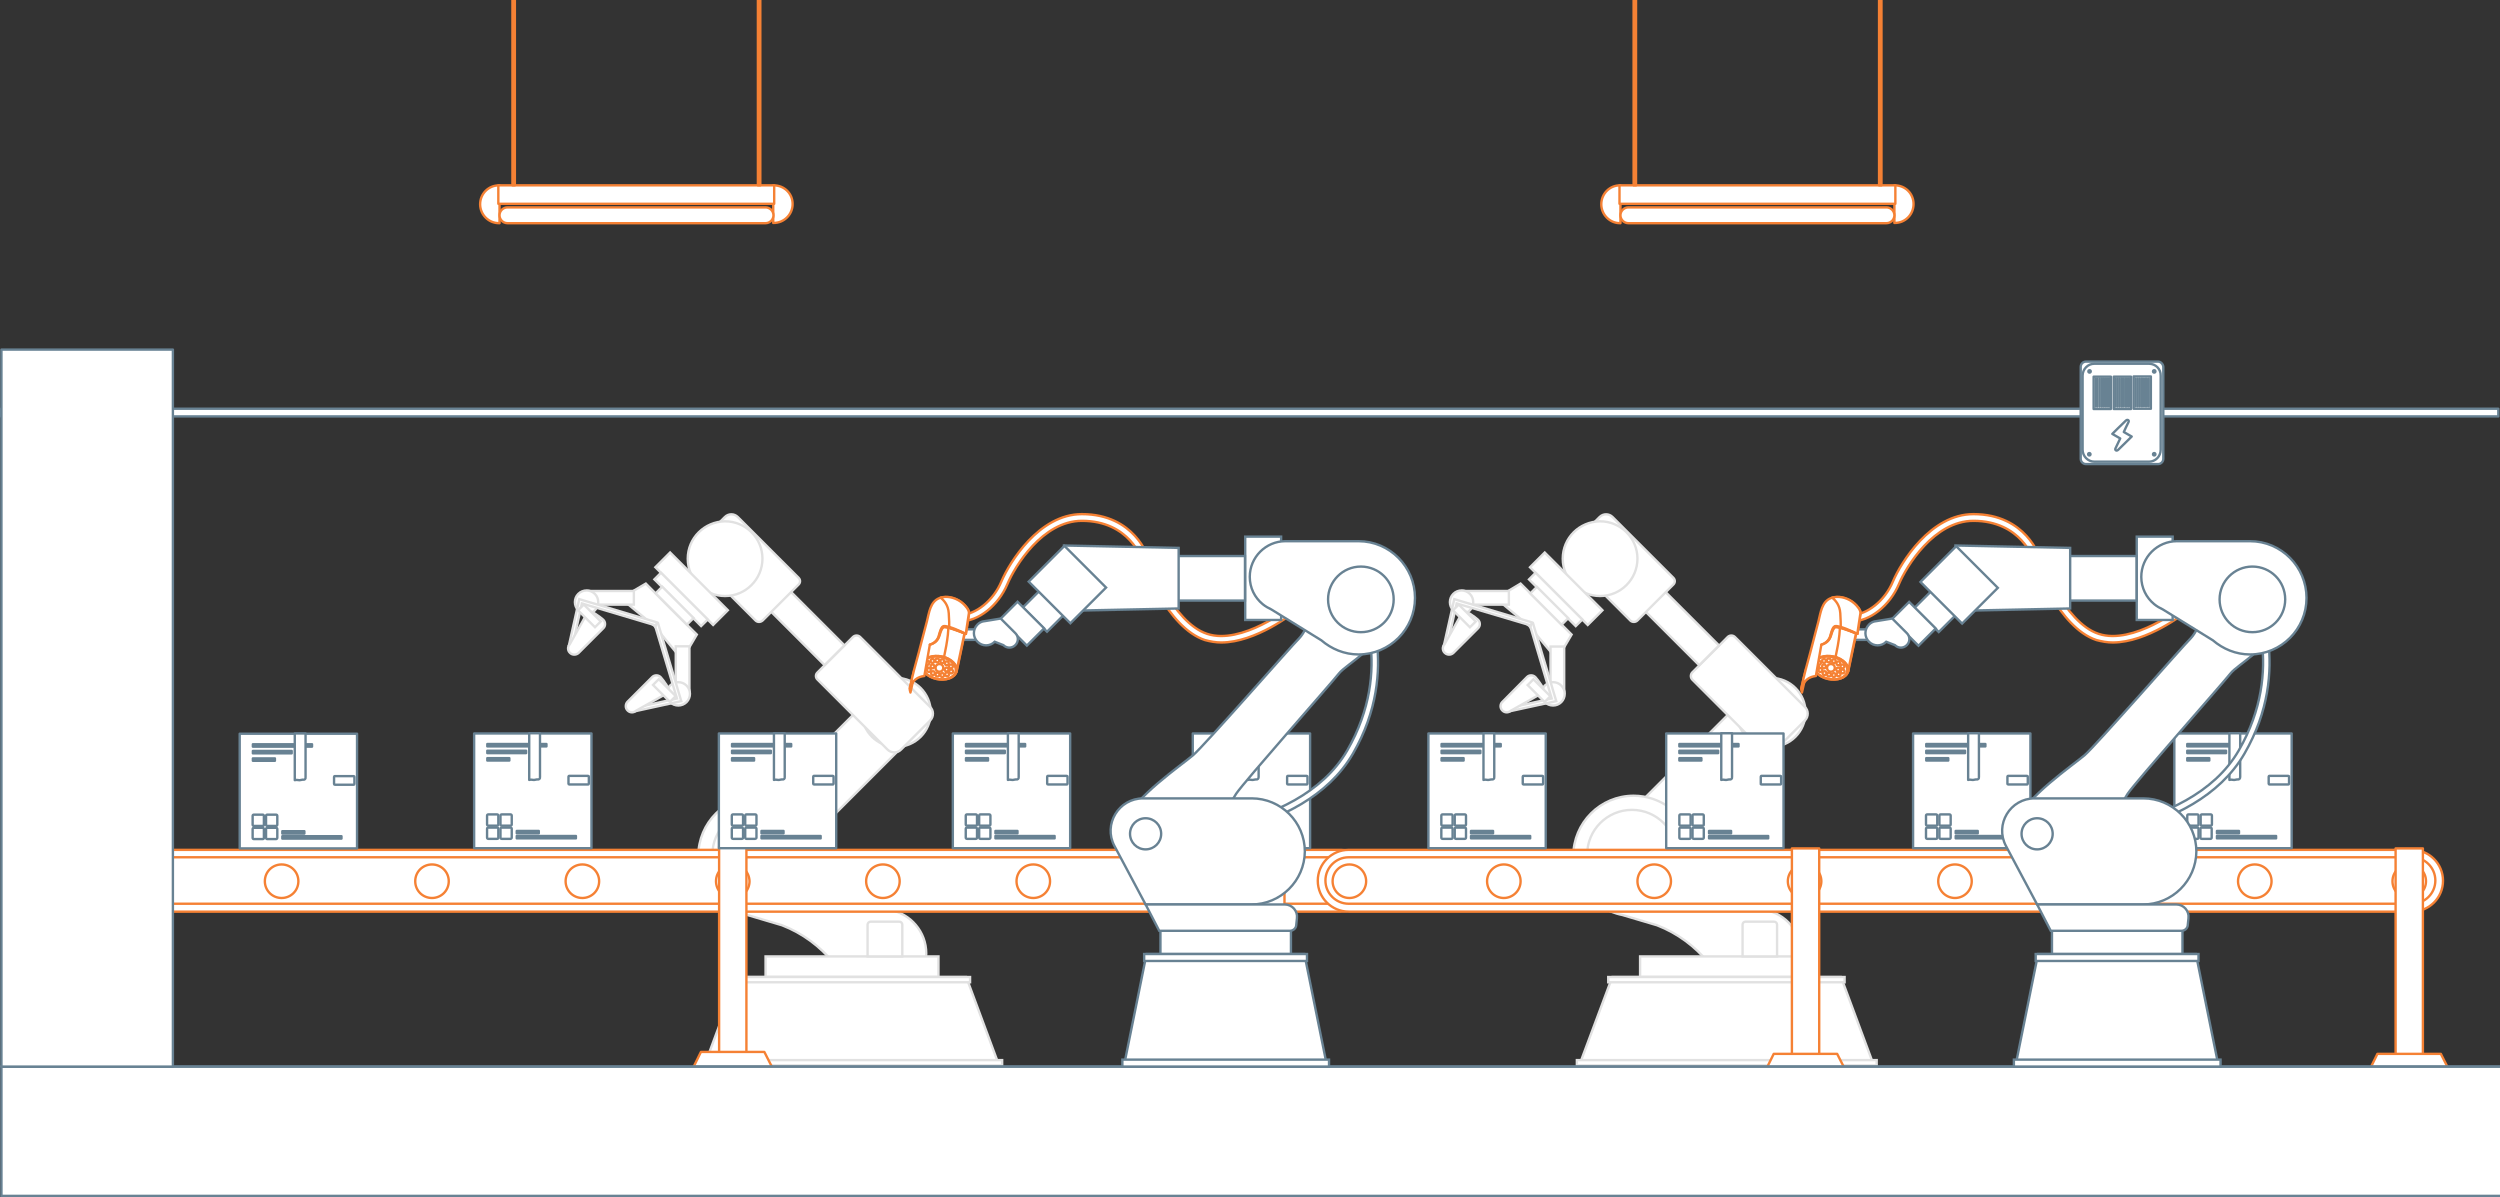 <?xml version="1.0" encoding="utf-8"?>
<!-- Generator: Adobe Illustrator 25.3.1, SVG Export Plug-In . SVG Version: 6.00 Build 0)  -->
<svg version="1.1" id="Layer_1" xmlns="http://www.w3.org/2000/svg" xmlns:xlink="http://www.w3.org/1999/xlink" x="0px" y="0px"
	 viewBox="0 0 1044 500" style="enable-background:new 0 0 1044 500;" xml:space="preserve">
<rect x="0" y="0" width="1044" height="500" fill="#333333" stroke="none"/>
<style type="text/css">
	.st0{fill:#FFFFFF;stroke:#688293;stroke-linecap:round;stroke-linejoin:round;stroke-miterlimit:10;}
	.st1{fill:none;stroke:#688293;stroke-linecap:round;stroke-linejoin:round;stroke-miterlimit:10;}
	.st2{fill:#FFFFFF;stroke:#F58134;stroke-linecap:round;stroke-linejoin:round;stroke-miterlimit:10;}
	.st3{fill:#FFFFFF;stroke:#E1E1E1;stroke-width:1;stroke-miterlimit:10;}
	.st4{fill:#FFFFFF;stroke:#E1E1E1;stroke-miterlimit:10;}
	.st5{display:none;}
	.st6{display:inline;fill:#FFFFFF;stroke:#688293;stroke-miterlimit:10;}
	.st7{display:inline;}
	.st8{fill:#FFFFFF;stroke:#688293;stroke-miterlimit:10;}
	.st9{display:inline;opacity:0.5;}
	.st10{fill:#FFFFFF;stroke:#688293;stroke-width:1;stroke-miterlimit:9.999;}
	.st11{fill:#FFFFFF;stroke:#F58134;stroke-miterlimit:10;}
	.st12{fill:#FFFFFF;stroke:#688293;stroke-width:1;stroke-miterlimit:10;}
	.st13{fill:#FFFFFF;stroke:#F58134;stroke-linecap:round;stroke-linejoin:round;stroke-miterlimit:10.001;}
</style>
<g>
	<g>
		<rect x="0.5" y="170.7" class="st0" width="1042.8" height="3.2"/>
	</g>
	<path class="st0" d="M901.2,151h-30.1c-1.2,0-2.2,1-2.2,2.2v38.4c0,1.2,1,2.2,2.2,2.2h30.1c1.2,0,2.2-1,2.2-2.2v-38.4
		C903.3,152,902.3,151,901.2,151z"/>
	<g>
		<path class="st0" d="M897.4,151.9h-22.8c-2.7,0-4.9,2.2-4.9,5v30.9c0,2.7,2.2,5,4.9,5h22.8c2.7,0,4.9-2.2,4.9-5v-30.9
			C902.4,154.1,900.2,151.9,897.4,151.9z"/>
		<circle class="st0" cx="872.5" cy="189.7" r="0.5"/>
		<circle class="st0" cx="899.6" cy="189.7" r="0.5"/>
		<circle class="st0" cx="872.6" cy="155.1" r="0.5"/>
		<circle class="st0" cx="899.6" cy="155.1" r="0.5"/>
		<g>
			<rect x="874.3" y="157.3" class="st0" width="7.2" height="13.5"/>
			<line class="st1" x1="875.2" y1="158.1" x2="875.2" y2="169.8"/>
			<line class="st1" x1="875.9" y1="158.1" x2="875.9" y2="169.8"/>
			<line class="st1" x1="876.8" y1="158.1" x2="876.8" y2="169.8"/>
			<line class="st1" x1="877.6" y1="158.1" x2="877.6" y2="169.8"/>
			<line class="st1" x1="878.3" y1="158.1" x2="878.3" y2="169.8"/>
			<line class="st1" x1="879.1" y1="158.1" x2="879.1" y2="169.8"/>
			<line class="st1" x1="879.9" y1="158.1" x2="879.9" y2="169.8"/>
			<line class="st1" x1="880.7" y1="158.1" x2="880.7" y2="169.8"/>
		</g>
		<g>
			<rect x="882.7" y="157.3" class="st0" width="7.2" height="13.5"/>
			<line class="st1" x1="883.5" y1="158.1" x2="883.5" y2="169.8"/>
			<line class="st1" x1="884.3" y1="158.1" x2="884.3" y2="169.8"/>
			<line class="st1" x1="885.1" y1="158.1" x2="885.1" y2="169.8"/>
			<line class="st1" x1="885.9" y1="158.1" x2="885.9" y2="169.8"/>
			<line class="st1" x1="886.6" y1="158.1" x2="886.6" y2="169.8"/>
			<line class="st1" x1="887.5" y1="158.1" x2="887.5" y2="169.8"/>
			<line class="st1" x1="888.2" y1="158.1" x2="888.2" y2="169.8"/>
			<line class="st1" x1="889" y1="158.1" x2="889" y2="169.8"/>
		</g>
		<g>
			<rect x="891" y="157.2" class="st0" width="7.2" height="13.5"/>
			<line class="st1" x1="891.8" y1="158.1" x2="891.8" y2="169.7"/>
			<line class="st1" x1="892.6" y1="158.1" x2="892.6" y2="169.7"/>
			<line class="st1" x1="893.4" y1="158.1" x2="893.4" y2="169.7"/>
			<line class="st1" x1="894.2" y1="158.1" x2="894.2" y2="169.7"/>
			<line class="st1" x1="894.9" y1="158.1" x2="894.9" y2="169.7"/>
			<line class="st1" x1="895.8" y1="158.1" x2="895.8" y2="169.7"/>
			<line class="st1" x1="896.5" y1="158.1" x2="896.5" y2="169.7"/>
			<line class="st1" x1="897.3" y1="158.1" x2="897.3" y2="169.7"/>
		</g>
		<path class="st0" d="M885.4,183.1l-3.3-1.9c0,0,4.5-4.5,5.6-5.5c0.8-0.8,1.5-0.1,1.2,0.5c-0.4,0.7-2,4.2-2,4.2l3.3,1.9
			c0,0-4.6,4.5-5.6,5.5c-0.8,0.8-1.5,0.1-1.2-0.5C883.7,186.6,885.4,183.1,885.4,183.1L885.4,183.1z"/>
	</g>
</g>
<g>
	<g>
		<g>
			<g>
				<g>
					<path class="st2" d="M200.5,85.3c0,4.3,3.5,7.9,7.9,7.9h0.2V77.4h-0.2C204,77.4,200.5,80.9,200.5,85.3z"/>
					<path class="st2" d="M323.1,77.4h-0.2v15.7h0.2c4.3,0,7.9-3.5,7.9-7.9S327.5,77.4,323.1,77.4z"/>
					<rect x="208.1" y="77.4" class="st2" width="115.2" height="7.7"/>
					<path class="st2" d="M319.7,86.6H211.9c-1.8,0-3.3,1.5-3.3,3.3l0,0c0,1.8,1.5,3.3,3.3,3.3h107.8c1.8,0,3.3-1.5,3.3-3.3
						S321.5,86.6,319.7,86.6z"/>
				</g>
				<g>
					<rect x="214" class="st2" width="1" height="77.4"/>
					<rect x="316.5" class="st2" width="1" height="77.4"/>
				</g>
			</g>
		</g>
		<g>
			<g>
				<g>
					<path class="st2" d="M668.7,85.3c0,4.3,3.5,7.9,7.8,7.9h0.2V77.4h-0.2C672.2,77.4,668.7,80.9,668.7,85.3z"/>
					<path class="st2" d="M791.3,77.4h-0.2v15.7h0.2c4.3,0,7.8-3.5,7.8-7.9S795.6,77.4,791.3,77.4z"/>
					<rect x="676.3" y="77.4" class="st2" width="115.2" height="7.7"/>
					<path class="st2" d="M787.8,86.6H680c-1.8,0-3.3,1.5-3.3,3.3l0,0c0,1.8,1.5,3.3,3.3,3.3h107.8c1.8,0,3.3-1.5,3.3-3.3
						S789.6,86.6,787.8,86.6z"/>
				</g>
				<g>
					<rect x="682.2" class="st2" width="1" height="77.4"/>
					<rect x="784.7" class="st2" width="1" height="77.4"/>
				</g>
			</g>
		</g>
	</g>
	<g>
		<g>
			<g>
				
					<rect x="300.4" y="316.1" transform="matrix(0.707 -0.707 0.707 0.707 -131.282 339.113)" class="st3" width="86.6" height="23.9"/>
				<path class="st4" d="M291.6,357.5c0-13.9,11.3-25.2,25.2-25.2c11.2,0,20.8,7.4,24,17.5l0,0l1.7,4.3c4.2,10.4,12,18.9,22,23.9
					c1.2,0.6,5.8,1.5,7.1,2l0,0c8.6,1.5,15.2,9.1,15.2,18.1c0,10.2-8.3,18.4-18.4,18.4c-6.6,0-12.3-3.4-15.6-8.6l0,0l-4.6-5.7
					c-5.7-7-13.1-12.5-21.6-15.8l-14.5-4.3c-1.6-0.3-3.2-0.8-4.7-1.4h-0.1l0,0C298.1,377.1,291.6,368.1,291.6,357.5z"/>
				<circle class="st4" cx="316.2" cy="356.9" r="18.7"/>
				<circle class="st4" cx="374.3" cy="297.5" r="14.4"/>
				<path class="st4" d="M341.4,283.8l29.2,29.2c1.6,1.6,4.2,1.6,5.7,0l12.1-12.1c1.6-1.6,1.6-4.2,0-5.7L359.2,266
					c-0.8-0.8-2.2-0.8-3,0l-14.8,14.8C340.5,281.6,340.5,283,341.4,283.8z"/>
				
					<rect x="330.7" y="244.7" transform="matrix(0.707 -0.707 0.707 0.707 -86.44 314.594)" class="st3" width="11.7" height="33.9"/>
				<path class="st4" d="M315.6,259.2l-25.4-25.4c-1.5-1.5-1.5-3.9,0-5.4l12.5-12.5c1.5-1.5,3.9-1.5,5.4,0l25.4,25.4
					c0.8,0.8,0.8,2,0,2.8l-15,15C317.6,259.9,316.4,259.9,315.6,259.2z"/>
				<path class="st4" d="M287.2,233.3c0,8.6,7,15.6,15.6,15.6s15.6-7,15.6-15.6s-7-15.6-15.6-15.6
					C294.2,217.8,287.2,224.7,287.2,233.3z"/>
				
					<rect x="284.5" y="228.8" transform="matrix(0.707 -0.707 0.707 0.707 -89.219 276.253)" class="st3" width="8.7" height="34.1"/>
			</g>
			<rect x="319.7" y="399.4" class="st4" width="72.2" height="8.6"/>
			<path class="st4" d="M363.5,384.9h12.1c0.6,0,1.2,0.5,1.2,1.2v13.3h-14.5v-13.3C362.3,385.5,362.9,384.9,363.5,384.9z"/>
			<g>
				<polygon class="st4" points="261.6,251.8 273.3,261.4 282.9,273.1 288,270.1 291,265 280.3,254.4 269.7,243.7 264.6,246.7 				
					"/>
				
					<rect x="282.5" y="236.5" transform="matrix(0.707 -0.707 0.707 0.707 -93.66 274.462)" class="st3" width="3.9" height="27.6"/>
				
					<rect x="279.8" y="243.7" transform="matrix(0.707 -0.707 0.707 0.707 -96.329 273.288)" class="st3" width="3.9" height="18.5"/>
				<rect x="282.2" y="269.9" class="st4" width="5.7" height="19.2"/>
				<path class="st4" d="M279.8,286.3c-1.9,1.9-1.9,5,0,6.9s5,1.9,6.9,0s1.9-5,0-6.9S281.7,284.4,279.8,286.3z"/>
				<polygon class="st4" points="265.3,297 284.5,292.8 274.8,260.3 273.4,260.8 282.7,291.7 265,295.6 				"/>
				<path class="st4" d="M262,296.6l0.2,0.2c0.9,0.9,2.5,0.9,3.4,0l13.7-7.7c0.9-0.9-2.4-5.2-3.3-6.2l-0.2-0.2
					c-0.9-0.9-2.5-0.9-3.4,0L262,293.1C261.1,294.1,261.1,295.7,262,296.6z"/>
				
					<rect x="275.8" y="283.4" transform="matrix(0.707 -0.707 0.707 0.707 -122.656 280.658)" class="st3" width="3.4" height="10"/>
				<rect x="245.5" y="246.8" class="st4" width="19.2" height="5.7"/>
				<path class="st4" d="M248.4,254.9c-1.9,1.9-5,1.9-6.9,0s-1.9-5,0-6.9s5-1.9,6.9,0S250.3,253,248.4,254.9z"/>
				<polygon class="st4" points="239.1,269.7 243,252 273.9,261.2 274.3,259.9 241.9,250.2 237.6,269.4 				"/>
				<path class="st4" d="M238.1,272.7l-0.2-0.2c-0.9-0.9-0.9-2.5,0-3.4l7.7-13.7c0.9-0.9,5.2,2.4,6.2,3.3l0.2,0.2
					c0.9,0.9,0.9,2.5,0,3.4l-10.4,10.4C240.6,273.6,239,273.6,238.1,272.7z"/>
				
					<rect x="244.5" y="252.2" transform="matrix(0.707 -0.707 0.707 0.707 -109.769 249.418)" class="st3" width="3.4" height="10"/>
			</g>
			<g>
				<polygon class="st4" points="417.2,444.9 294.2,444.9 307.9,408 403.5,408 				"/>
				<rect x="306.4" y="408" class="st4" width="98.7" height="2.2"/>
				<rect x="293.3" y="442.7" class="st4" width="125.2" height="2.2"/>
			</g>
		</g>
		<g class="st5">
			<path class="st6" d="M472.2,41.8H0.8V48h471.3c0.1,0,6,0.2,12,3.7c8,4.7,12,12.9,12,24.4v374.5h6.2V76.1
				C502.3,43,472.6,41.8,472.2,41.8z"/>
		</g>
		<g class="st5">
			<path class="st6" d="M875,41.8H406.3V48H875c0.1,0,6,0.2,12,3.7c8,4.7,12,12.9,12,24.4v374.5h6.2V76.1
				C905.2,43,875.4,41.8,875,41.8z"/>
		</g>
		<g class="st5">
			<rect x="872.3" y="41.8" class="st6" width="172.4" height="6.2"/>
		</g>
		<g>
			<g>
				<path class="st2" d="M560,356.5H52.8c-6.2,0-11.3,5.1-11.3,11.3c0,6.2,5.1,11.3,11.3,11.3H560c6.2,0,11.3-5.1,11.3-11.3
					C571.3,361.5,566.2,356.5,560,356.5z"/>
				<path class="st2" d="M560,354.9H52.8c-7.1,0-12.9,5.8-12.9,12.9s5.8,12.9,12.9,12.9H560c7.1,0,12.9-5.8,12.9-12.9
					S567.1,354.9,560,354.9z M560,377.4H52.8c-5.3,0-9.7-4.3-9.7-9.7c0-5.3,4.3-9.7,9.7-9.7H560c5.3,0,9.7,4.3,9.7,9.7
					S565.4,377.4,560,377.4z"/>
			</g>
			<path class="st2" d="M53.1,361c-3.8,0-7,3.1-7,7s3.1,7,7,7c3.8,0,7-3.1,7-7S57,361,53.1,361z"/>
			<path class="st2" d="M117.6,361c-3.9,0-7,3.1-7,7s3.1,7,7,7s7-3.1,7-7S121.5,361,117.6,361z"/>
			<path class="st2" d="M243.2,361c-3.9,0-7,3.1-7,7s3.1,7,7,7s7-3.1,7-7S247,361,243.2,361z"/>
			<path class="st2" d="M368.7,361c-3.9,0-7,3.1-7,7s3.1,7,7,7s7-3.1,7-7S372.6,361,368.7,361z"/>
			<ellipse class="st2" cx="494.3" cy="368" rx="7" ry="7"/>
			<path class="st2" d="M180.4,361c-3.9,0-7,3.1-7,7s3.1,7,7,7s7-3.1,7-7S184.3,361,180.4,361z"/>
			<path class="st2" d="M306,361c-3.9,0-7,3.1-7,7s3.1,7,7,7s7-3.1,7-7C312.9,364.1,309.8,361,306,361z"/>
			<path class="st2" d="M431.5,361c-3.9,0-7,3.1-7,7s3.1,7,7,7s7-3.1,7-7S435.4,361,431.5,361z"/>
			<ellipse class="st2" cx="558.8" cy="368" rx="7" ry="7"/>
		</g>
		<g>
			<g>
				
					<rect x="665.7" y="316.1" transform="matrix(0.707 -0.707 0.707 0.707 -24.29 597.404)" class="st3" width="86.6" height="23.9"/>
				<path class="st4" d="M657,357.5c0-13.9,11.3-25.2,25.2-25.2c11.2,0,20.8,7.4,24,17.5l0,0l1.7,4.3c4.2,10.4,12,18.9,22,23.9
					c1.2,0.6,5.8,1.5,7.1,2l0,0c8.6,1.5,15.2,9.1,15.2,18.1c0,10.2-8.3,18.4-18.4,18.4c-6.6,0-12.3-3.4-15.6-8.6l0,0l-4.6-5.7
					c-5.7-7-13.1-12.5-21.6-15.8l-14.5-4.3c-1.6-0.3-3.2-0.8-4.7-1.4h-0.1l0,0C663.4,377.1,657,368.1,657,357.5z"/>
				<circle class="st4" cx="681.5" cy="356.9" r="18.7"/>
				<circle class="st4" cx="739.6" cy="297.5" r="14.4"/>
				<path class="st4" d="M706.7,283.8l29.2,29.2c1.6,1.6,4.2,1.6,5.7,0l12.1-12.1c1.6-1.6,1.6-4.2,0-5.7L724.5,266
					c-0.8-0.8-2.2-0.8-3,0l-14.8,14.8C705.9,281.6,705.9,283,706.7,283.8z"/>
				
					<rect x="696" y="244.7" transform="matrix(0.707 -0.707 0.707 0.707 20.549 572.919)" class="st3" width="11.7" height="33.9"/>
				<path class="st4" d="M680.9,259.2l-25.4-25.4c-1.5-1.5-1.5-3.9,0-5.4l12.5-12.5c1.5-1.5,3.9-1.5,5.4,0l25.4,25.4
					c0.8,0.8,0.8,2,0,2.8l-15,15C683,259.9,681.7,259.9,680.9,259.2z"/>
				<path class="st4" d="M652.6,233.3c0,8.6,7,15.6,15.6,15.6s15.6-7,15.6-15.6s-7-15.6-15.6-15.6
					C659.5,217.8,652.6,224.7,652.6,233.3z"/>
				
					<rect x="649.8" y="228.8" transform="matrix(0.707 -0.707 0.707 0.707 17.755 534.536)" class="st3" width="8.7" height="34.1"/>
			</g>
			<rect x="684.9" y="399.4" class="st4" width="72.2" height="8.6"/>
			<path class="st4" d="M728.8,384.9h12.1c0.6,0,1.2,0.5,1.2,1.2v13.3h-14.4v-13.3C727.7,385.5,728.2,384.9,728.8,384.9z"/>
			<g>
				<polygon class="st4" points="627,251.8 638.6,261.4 648.3,273.1 653.3,270.1 656.3,265 645.7,254.4 635,243.7 630,246.7 				"/>
				
					<rect x="647.8" y="236.5" transform="matrix(0.707 -0.707 0.707 0.707 13.311 532.745)" class="st3" width="3.9" height="27.6"/>
				
					<rect x="645.1" y="243.7" transform="matrix(0.707 -0.707 0.707 0.707 10.662 531.612)" class="st3" width="3.9" height="18.5"/>
				<rect x="647.5" y="270" class="st4" width="5.7" height="19.2"/>
				<path class="st4" d="M645.1,286.3c-1.9,1.9-1.9,5,0,6.9s5,1.9,6.9,0s1.9-5,0-6.9S647.1,284.4,645.1,286.3z"/>
				<polygon class="st4" points="630.6,297 649.9,292.8 640.2,260.3 638.8,260.8 648,291.7 630.3,295.6 				"/>
				<path class="st4" d="M627.3,296.6l0.2,0.2c0.9,0.9,2.5,0.9,3.4,0l13.7-7.7c0.9-0.9-2.4-5.2-3.3-6.2l-0.2-0.2
					c-0.9-0.9-2.5-0.9-3.4,0l-10.4,10.5C626.4,294.1,626.4,295.7,627.3,296.6z"/>
				
					<rect x="641.1" y="283.4" transform="matrix(0.707 -0.707 0.707 0.707 -15.667 538.983)" class="st3" width="3.4" height="10"/>
				<rect x="610.9" y="246.8" class="st4" width="19.2" height="5.7"/>
				<path class="st4" d="M613.8,254.9c-1.9,1.9-5,1.9-6.9,0s-1.9-5,0-6.9s5-1.9,6.9,0S615.7,253,613.8,254.9z"/>
				<polygon class="st4" points="604.4,269.7 608.3,252 639.3,261.2 639.7,259.9 607.3,250.2 603,269.4 				"/>
				<path class="st4" d="M603.4,272.7l-0.2-0.2c-0.9-0.9-0.9-2.5,0-3.4l7.7-13.7c0.9-0.9,5.2,2.4,6.2,3.3l0.2,0.2
					c0.9,0.9,0.9,2.5,0,3.4l-10.4,10.4C605.9,273.6,604.4,273.6,603.4,272.7z"/>
				
					<rect x="609.9" y="252.2" transform="matrix(0.707 -0.707 0.707 0.707 -2.731 507.776)" class="st3" width="3.4" height="10"/>
			</g>
			<g>
				<polygon class="st4" points="782.5,444.9 659.5,444.9 673.3,408 768.8,408 				"/>
				<rect x="671.6" y="408" class="st4" width="98.7" height="2.2"/>
				<rect x="658.5" y="442.7" class="st4" width="125.2" height="2.2"/>
			</g>
		</g>
		<g>
			<g>
				<path class="st2" d="M1007.3,356.5H563.2c-6.2,0-11.3,5.1-11.3,11.3c0,6.2,5,11.3,11.3,11.3h444.1c6.2,0,11.3-5.1,11.3-11.3
					C1018.6,361.5,1013.5,356.5,1007.3,356.5z"/>
				<path class="st2" d="M1007.3,354.9H563.2c-7.1,0-12.9,5.8-12.9,12.9s5.8,12.9,12.9,12.9h444.1c7.1,0,12.9-5.8,12.9-12.9
					S1014.4,354.9,1007.3,354.9z M1007.3,377.4H563.2c-5.3,0-9.7-4.3-9.7-9.7c0-5.3,4.3-9.7,9.7-9.7h444.1c5.3,0,9.7,4.3,9.7,9.7
					S1012.6,377.4,1007.3,377.4z"/>
			</g>
			<ellipse class="st2" cx="563.5" cy="368" rx="7" ry="7"/>
			<path class="st2" d="M628,361c-3.8,0-7,3.1-7,7s3.1,7,7,7c3.8,0,7-3.1,7-7S631.9,361,628,361z"/>
			<path class="st2" d="M753.6,361c-3.8,0-7,3.1-7,7s3.1,7,7,7c3.8,0,7-3.1,7-7S757.4,361,753.6,361z"/>
			<ellipse class="st2" cx="879.2" cy="368" rx="7" ry="7"/>
			<ellipse class="st2" cx="941.6" cy="368" rx="7" ry="7"/>
			<ellipse class="st2" cx="690.8" cy="368" rx="7" ry="7"/>
			<ellipse class="st2" cx="816.4" cy="368" rx="7" ry="7"/>
			<path class="st2" d="M1006.1,361c-3.8,0-7,3.1-7,7s3.1,7,7,7c3.8,0,7-3.1,7-7S1010,361,1006.1,361z"/>
			<g>
				<rect x="596.5" y="306.3" class="st0" width="49" height="47.9"/>
				<rect x="602" y="310.7" class="st0" width="24.7" height="1"/>
				<rect x="614.3" y="349.1" class="st0" width="24.7" height="1"/>
				<rect x="602" y="313.5" class="st0" width="16.2" height="1"/>
				<rect x="602" y="316.6" class="st0" width="9.2" height="1"/>
				<rect x="614.3" y="347" class="st0" width="9.2" height="1"/>
				<path class="st0" d="M623,325.5L623,325.5c-0.1,0-0.2,0-0.3,0l-1.1,0.2c-0.1,0-0.2,0-0.3,0l-0.9-0.1c-0.1,0-0.2,0-0.3,0
					l-0.6,0.1v-19.5h4.5v18.3C624.1,325.2,623.6,325.6,623,325.5z"/>
				<path class="st0" d="M636.2,327.6h7.9c0.2,0,0.3-0.2,0.3-0.3v-3c0-0.2-0.2-0.3-0.3-0.3h-7.9c-0.2,0-0.3,0.2-0.3,0.3v3
					C635.9,327.5,636.1,327.6,636.2,327.6z"/>
				<g>
					<path class="st0" d="M606.1,344.8h-3.7c-0.3,0-0.5-0.2-0.5-0.5v-3.7c0-0.3,0.2-0.5,0.5-0.5h3.7c0.3,0,0.5,0.2,0.5,0.5v3.7
						C606.7,344.6,606.4,344.8,606.1,344.8z"/>
					<path class="st0" d="M611.7,344.8H608c-0.3,0-0.5-0.2-0.5-0.5v-3.7c0-0.3,0.2-0.5,0.5-0.5h3.7c0.3,0,0.5,0.2,0.5,0.5v3.7
						C612.2,344.6,612,344.8,611.7,344.8z"/>
					<path class="st0" d="M606.1,350.3h-3.7c-0.3,0-0.5-0.2-0.5-0.5v-3.7c0-0.3,0.2-0.5,0.5-0.5h3.7c0.3,0,0.5,0.2,0.5,0.5v3.7
						C606.7,350.1,606.4,350.3,606.1,350.3z"/>
					<path class="st0" d="M611.7,350.3H608c-0.3,0-0.5-0.2-0.5-0.5v-3.7c0-0.3,0.2-0.5,0.5-0.5h3.7c0.3,0,0.5,0.2,0.5,0.5v3.7
						C612.2,350.1,612,350.3,611.7,350.3z"/>
				</g>
			</g>
			<g>
				<rect x="695.8" y="306.3" class="st0" width="49" height="47.9"/>
				<rect x="701.3" y="310.7" class="st0" width="24.7" height="1"/>
				<rect x="713.7" y="349.1" class="st0" width="24.7" height="1"/>
				<rect x="701.3" y="313.5" class="st0" width="16.2" height="1"/>
				<rect x="701.3" y="316.6" class="st0" width="9.2" height="1"/>
				<rect x="713.7" y="347" class="st0" width="9.2" height="1"/>
				<path class="st0" d="M722.3,325.5L722.3,325.5c-0.1,0-0.2,0-0.3,0l-1.1,0.2c-0.1,0-0.2,0-0.3,0l-0.9-0.1c-0.1,0-0.2,0-0.3,0
					l-0.6,0.1v-19.5h4.5v18.3C723.4,325.2,722.9,325.6,722.3,325.5z"/>
				<path class="st0" d="M735.6,327.6h7.9c0.2,0,0.3-0.2,0.3-0.3v-3c0-0.2-0.2-0.3-0.3-0.3h-7.9c-0.2,0-0.3,0.2-0.3,0.3v3
					C735.2,327.5,735.4,327.6,735.6,327.6z"/>
				<g>
					<path class="st0" d="M705.5,344.8h-3.7c-0.3,0-0.5-0.2-0.5-0.5v-3.7c0-0.3,0.2-0.5,0.5-0.5h3.7c0.3,0,0.5,0.2,0.5,0.5v3.7
						C706,344.6,705.8,344.8,705.5,344.8z"/>
					<path class="st0" d="M711.1,344.8h-3.8c-0.3,0-0.5-0.2-0.5-0.5v-3.7c0-0.3,0.2-0.5,0.5-0.5h3.7c0.3,0,0.5,0.2,0.5,0.5v3.7
						C711.6,344.6,711.3,344.8,711.1,344.8z"/>
					<path class="st0" d="M705.5,350.3h-3.7c-0.3,0-0.5-0.2-0.5-0.5v-3.7c0-0.3,0.2-0.5,0.5-0.5h3.7c0.3,0,0.5,0.2,0.5,0.5v3.7
						C706,350.1,705.8,350.3,705.5,350.3z"/>
					<path class="st0" d="M711,350.3h-3.7c-0.3,0-0.5-0.2-0.5-0.5v-3.7c0-0.3,0.2-0.5,0.5-0.5h3.7c0.3,0,0.5,0.2,0.5,0.5v3.7
						C711.5,350.1,711.3,350.3,711,350.3z"/>
				</g>
			</g>
			<g>
				<rect x="798.9" y="306.3" class="st0" width="49" height="47.9"/>
				<rect x="804.4" y="310.7" class="st0" width="24.7" height="1"/>
				<rect x="816.7" y="349.1" class="st0" width="24.7" height="1"/>
				<rect x="804.4" y="313.5" class="st0" width="16.2" height="1"/>
				<rect x="804.4" y="316.6" class="st0" width="9.2" height="1"/>
				<rect x="816.7" y="347" class="st0" width="9.2" height="1"/>
				<path class="st0" d="M825.4,325.5L825.4,325.5c-0.1,0-0.2,0-0.3,0l-1.1,0.2c-0.1,0-0.2,0-0.3,0l-0.9-0.1c-0.1,0-0.2,0-0.3,0
					l-0.6,0.1v-19.5h4.5v18.3C826.5,325.2,826,325.6,825.4,325.5z"/>
				<path class="st0" d="M838.6,327.6h7.9c0.2,0,0.3-0.2,0.3-0.3v-3c0-0.2-0.2-0.3-0.3-0.3h-7.9c-0.2,0-0.3,0.2-0.3,0.3v3
					C838.3,327.5,838.5,327.6,838.6,327.6z"/>
				<g>
					<path class="st0" d="M808.5,344.8h-3.7c-0.3,0-0.5-0.2-0.5-0.5v-3.7c0-0.3,0.2-0.5,0.5-0.5h3.7c0.3,0,0.5,0.2,0.5,0.5v3.7
						C809.1,344.6,808.8,344.8,808.5,344.8z"/>
					<path class="st0" d="M814.1,344.8h-3.7c-0.3,0-0.5-0.2-0.5-0.5v-3.7c0-0.3,0.2-0.5,0.5-0.5h3.7c0.3,0,0.5,0.2,0.5,0.5v3.7
						C814.6,344.6,814.4,344.8,814.1,344.8z"/>
					<path class="st0" d="M808.5,350.3h-3.7c-0.3,0-0.5-0.2-0.5-0.5v-3.7c0-0.3,0.2-0.5,0.5-0.5h3.7c0.3,0,0.5,0.2,0.5,0.5v3.7
						C809.1,350.1,808.8,350.3,808.5,350.3z"/>
					<path class="st0" d="M814.1,350.3h-3.7c-0.3,0-0.5-0.2-0.5-0.5v-3.7c0-0.3,0.2-0.5,0.5-0.5h3.7c0.3,0,0.5,0.2,0.5,0.5v3.7
						C814.6,350.1,814.4,350.3,814.1,350.3z"/>
				</g>
			</g>
			<g>
				<rect x="908" y="306.3" class="st0" width="49" height="47.9"/>
				<rect x="913.4" y="310.7" class="st0" width="24.7" height="1"/>
				<rect x="925.8" y="349.1" class="st0" width="24.7" height="1"/>
				<rect x="913.4" y="313.5" class="st0" width="16.2" height="1"/>
				<rect x="913.4" y="316.6" class="st0" width="9.2" height="1"/>
				<rect x="925.8" y="347" class="st0" width="9.2" height="1"/>
				<path class="st0" d="M934.5,325.5L934.5,325.5c-0.1,0-0.2,0-0.3,0l-1.1,0.2c-0.1,0-0.2,0-0.3,0l-0.9-0.1c-0.1,0-0.2,0-0.3,0
					l-0.6,0.1v-19.5h4.5v18.3C935.5,325.2,935,325.6,934.5,325.5z"/>
				<path class="st0" d="M947.7,327.6h7.9c0.2,0,0.3-0.2,0.3-0.3v-3c0-0.2-0.2-0.3-0.3-0.3h-7.9c-0.2,0-0.3,0.2-0.3,0.3v3
					C947.4,327.5,947.5,327.6,947.7,327.6z"/>
				<g>
					<path class="st0" d="M917.6,344.8h-3.7c-0.3,0-0.5-0.2-0.5-0.5v-3.7c0-0.3,0.2-0.5,0.5-0.5h3.7c0.3,0,0.5,0.2,0.5,0.5v3.7
						C918.1,344.6,917.9,344.8,917.6,344.8z"/>
					<path class="st0" d="M923.2,344.8h-3.7c-0.3,0-0.5-0.2-0.5-0.5v-3.7c0-0.3,0.2-0.5,0.5-0.5h3.7c0.3,0,0.5,0.2,0.5,0.5v3.7
						C923.7,344.6,923.5,344.8,923.2,344.8z"/>
					<path class="st0" d="M917.6,350.3h-3.7c-0.3,0-0.5-0.2-0.5-0.5v-3.7c0-0.3,0.2-0.5,0.5-0.5h3.7c0.3,0,0.5,0.2,0.5,0.5v3.7
						C918.1,350.1,917.9,350.3,917.6,350.3z"/>
					<path class="st0" d="M923.1,350.3h-3.7c-0.3,0-0.5-0.2-0.5-0.5v-3.7c0-0.3,0.2-0.5,0.5-0.5h3.7c0.3,0,0.5,0.2,0.5,0.5v3.7
						C923.6,350.1,923.4,350.3,923.1,350.3z"/>
				</g>
			</g>
		</g>
		<g class="st5">
			<rect x="487.2" y="354.3" class="st6" width="11.4" height="90.5"/>
			<polygon class="st6" points="479.7,440.1 476.6,446.4 509.3,446.4 506.2,440.1 			"/>
		</g>
		<g>
			<rect x="748.3" y="354.3" class="st2" width="11.4" height="90.5"/>
			<polygon class="st2" points="740.7,440.1 737.6,446.4 770.4,446.4 767.2,440.1 			"/>
		</g>
		<g class="st5">
			<rect x="924.1" y="354.3" class="st6" width="11.4" height="90.5"/>
			<polygon class="st6" points="916.6,440.1 913.4,446.4 946.2,446.4 943.1,440.1 			"/>
		</g>
		<g class="st5">
			<g class="st7">
				<path class="st8" d="M353.9,55.7H0.8v45.8h353.1c14.2,0,25.7,11.5,25.7,25.7v130.3h45.8V127.2C425.4,87.8,393.3,55.7,353.9,55.7
					z"/>
			</g>
			<g class="st9">
				<g>
					<rect x="0.8" y="55.7" class="st8" width="0" height="45.8"/>
				</g>
				<g>
					<rect x="141.6" y="55.7" class="st8" width="3.2" height="45.8"/>
					<rect x="280.7" y="55.7" class="st8" width="3.2" height="45.8"/>
					<rect x="246" y="55.7" class="st8" width="3.2" height="45.8"/>
					<rect x="176.4" y="55.7" class="st8" width="3.2" height="45.8"/>
					<rect x="106.9" y="55.7" class="st8" width="3.2" height="45.8"/>
					<rect x="37.3" y="55.7" class="st8" width="3.2" height="45.8"/>
					<rect x="72.1" y="55.7" class="st8" width="3.2" height="45.8"/>
					<rect x="211.2" y="55.7" class="st8" width="3.2" height="45.8"/>
					<rect x="379.6" y="221.1" class="st8" width="45.8" height="3.2"/>
					<rect x="379.6" y="186.3" class="st8" width="45.8" height="3.2"/>
					<rect x="379.6" y="151.5" class="st8" width="45.8" height="3.2"/>
					<path class="st8" d="M396.7,69.9l-27.4,36.7c0.5,0.3,0.9,0.7,1.3,1.1l29.7-34.8C399.1,71.8,397.9,70.8,396.7,69.9z"/>
					<rect x="350.3" y="55.7" class="st8" width="3.2" height="45.8"/>
					<rect x="315.5" y="55.7" class="st8" width="3.2" height="45.8"/>
					<path class="st8" d="M423.7,112l-44.7,9.7c0.1,0.5,0.2,1.1,0.3,1.6l45.3-6.8C424.4,115,424.1,113.5,423.7,112z"/>
				</g>
				<g>
					<rect x="379.6" y="256" class="st8" width="45.8" height="1.6"/>
				</g>
			</g>
		</g>
		<g class="st5">
			<g class="st7">
				<path class="st8" d="M514.8,359.2l2.8-1.5c-20.6-38.9,9.3-60.9,10.6-61.8l-1.8-2.5C526,293.6,492.9,317.9,514.8,359.2z"/>
			</g>
			<g class="st7">
				<path class="st8" d="M524.5,294.8l-0.8-3c-0.9,0.2-21.7,6-28.8,27.7c-1.6,5-2.8,13.6-1.8,21.6c1.3,10.1,5.8,17.1,13,20.2
					l1.2-2.9c-14.7-6.3-12.1-30-9.5-38C504.5,300.4,524.3,294.8,524.5,294.8z"/>
			</g>
			<g class="st7">
				<g>
					
						<rect x="620.2" y="239.3" transform="matrix(0.467 -0.884 0.884 0.467 104.248 688.327)" class="st10" width="5.3" height="36.8"/>
					<path class="st8" d="M667.6,264.4l-7.6-4l-15.6,8.6l1.7,17.7l7.6,4l11.3-1c0.8-0.1,1-1.2,0.3-1.5l-11.8-6.2l-0.4-8.4l7.1-4.4
						l11.8,6.2c0.7,0.4,1.5-0.4,1.1-1.1L667.6,264.4z"/>
					
						<rect x="637.3" y="259.6" transform="matrix(0.467 -0.884 0.884 0.467 105.404 710.654)" class="st10" width="9.4" height="16.7"/>
				</g>
				<g>
					<path class="st8" d="M618.4,247.7l-32.7-20.1c-5-3.1-11.6-1.3-14.3,3.9s-0.5,11.6,5,14l35.2,15.5c3.6,1.5,7.8,0.1,9.6-3.4
						C622.9,254,621.8,249.7,618.4,247.7z"/>
					<path class="st8" d="M581.5,232.2c-2-1-4.4-0.3-5.5,1.7s-0.3,4.4,1.7,5.5c2,1,4.4,0.3,5.5-1.7S583.5,233.2,581.5,232.2z"/>
					<path class="st8" d="M615.4,249.9c-2-1-4.4-0.3-5.5,1.7s-0.3,4.4,1.7,5.5c2,1,4.4,0.3,5.5-1.7
						C618.1,253.4,617.4,251,615.4,249.9z"/>
				</g>
				<rect x="503.4" y="338.4" class="st8" width="72.3" height="102.9"/>
				<rect x="497.9" y="385" class="st8" width="83.2" height="60.3"/>
				<rect x="488.3" y="375.8" class="st8" width="101.4" height="15.4"/>
				<g>
					<path class="st8" d="M571.2,224l-40.5,35.1c-6.2,5.3-6.6,14.9-0.8,20.7l0,0c5.8,5.8,15.3,5.5,20.7-0.7l35.3-40.3
						c3.6-4.1,3.4-10.3-0.5-14.2C581.5,220.7,575.4,220.5,571.2,224z"/>
					<path class="st8" d="M535.1,266.6c-2.2,2.2-2.2,5.8,0,8s5.8,2.2,8,0s2.2-5.8,0-8S537.3,264.4,535.1,266.6z"/>
					<path class="st8" d="M572.9,229c-2.2,2.2-2.2,5.8,0,8s5.8,2.2,8,0s2.2-5.8,0-8S575.1,226.8,572.9,229z"/>
				</g>
				<g>
					<path class="st8" d="M554.4,266.7c-0.6-7.9-7.2-14-15.1-14c-7.9,0-14.5,6.1-15.1,14l-5.3,69.8c-0.9,11.9,8.5,22,20.4,22
						s21.3-10.1,20.4-22L554.4,266.7z"/>
					<path class="st8" d="M539.3,331.5c-4.5,0-8.2,3.7-8.2,8.2s3.7,8.2,8.2,8.2s8.2-3.7,8.2-8.2S543.8,331.5,539.3,331.5z"/>
					<path class="st8" d="M539.3,261.9c-4.5,0-8.2,3.7-8.2,8.2s3.7,8.2,8.2,8.2s8.2-3.7,8.2-8.2S543.8,261.9,539.3,261.9z"/>
				</g>
				<rect x="488.3" y="442.5" class="st8" width="101.4" height="4.1"/>
			</g>
		</g>
		<g>
			<rect x="525" y="353.7" class="st2" width="11.4" height="90.5"/>
			<polygon class="st2" points="517.4,439.5 514.3,445.8 547.1,445.8 543.9,439.5 			"/>
		</g>
		<g>
			<rect x="1000.4" y="354.3" class="st2" width="11.4" height="90.5"/>
			<polygon class="st2" points="992.8,440.1 989.7,446.4 1022.5,446.4 1019.3,440.1 			"/>
		</g>
		<g>
			<rect x="498.1" y="306.3" class="st0" width="49" height="47.9"/>
			<rect x="503.5" y="310.7" class="st0" width="24.7" height="1"/>
			<rect x="515.9" y="349.1" class="st0" width="24.7" height="1"/>
			<rect x="503.5" y="313.5" class="st0" width="16.2" height="1"/>
			<rect x="503.5" y="316.6" class="st0" width="9.2" height="1"/>
			<rect x="515.9" y="347" class="st0" width="9.2" height="1"/>
			<path class="st0" d="M524.6,325.5L524.6,325.5c-0.1,0-0.2,0-0.3,0l-1.1,0.2c-0.1,0-0.2,0-0.3,0l-0.9-0.1c-0.1,0-0.2,0-0.3,0
				l-0.6,0.1v-19.5h4.5v18.3C525.6,325.2,525.1,325.6,524.6,325.5z"/>
			<path class="st0" d="M537.8,327.6h7.9c0.2,0,0.3-0.2,0.3-0.3v-3c0-0.2-0.2-0.3-0.3-0.3h-7.9c-0.2,0-0.3,0.2-0.3,0.3v3
				C537.5,327.5,537.6,327.6,537.8,327.6z"/>
			<g>
				<path class="st0" d="M507.7,344.8H504c-0.3,0-0.5-0.2-0.5-0.5v-3.7c0-0.3,0.2-0.5,0.5-0.5h3.7c0.3,0,0.5,0.2,0.5,0.5v3.7
					C508.2,344.6,508,344.8,507.7,344.8z"/>
				<path class="st0" d="M513.3,344.8h-3.7c-0.3,0-0.5-0.2-0.5-0.5v-3.7c0-0.3,0.2-0.5,0.5-0.5h3.7c0.3,0,0.5,0.2,0.5,0.5v3.7
					C513.8,344.6,513.6,344.8,513.3,344.8z"/>
				<path class="st0" d="M507.7,350.3H504c-0.3,0-0.5-0.2-0.5-0.5v-3.7c0-0.3,0.2-0.5,0.5-0.5h3.7c0.3,0,0.5,0.2,0.5,0.5v3.7
					C508.2,350.1,508,350.3,507.7,350.3z"/>
				<path class="st0" d="M513.2,350.3h-3.7c-0.3,0-0.5-0.2-0.5-0.5v-3.7c0-0.3,0.2-0.5,0.5-0.5h3.7c0.3,0,0.5,0.2,0.5,0.5v3.7
					C513.8,350.1,513.5,350.3,513.2,350.3z"/>
			</g>
		</g>
		<g>
			<rect x="300.3" y="353.5" class="st2" width="11.4" height="90.5"/>
			<polygon class="st2" points="292.7,439.3 289.6,445.6 322.4,445.6 319.2,439.3 			"/>
		</g>
		<g>
			<rect x="47.4" y="353.3" class="st2" width="11.4" height="90.5"/>
			<polygon class="st2" points="39.8,439.2 36.7,445.5 69.5,445.5 66.3,439.2 			"/>
		</g>
	</g>
</g>
<rect x="0.6" y="445.4" class="st8" width="1044" height="54"/>
<line class="st1" x1="0.6" y1="445.4" x2="1044.6" y2="445.4"/>
<g>
	<rect x="397.9" y="306.3" class="st0" width="49" height="47.9"/>
	<rect x="403.4" y="310.7" class="st0" width="24.7" height="1"/>
	<rect x="415.7" y="349.1" class="st0" width="24.7" height="1"/>
	<rect x="403.4" y="313.5" class="st0" width="16.2" height="1"/>
	<rect x="403.4" y="316.6" class="st0" width="9.2" height="1"/>
	<rect x="415.7" y="347" class="st0" width="9.2" height="1"/>
	<path class="st0" d="M424.4,325.5L424.4,325.5c-0.1,0-0.2,0-0.3,0l-1.1,0.2c-0.1,0-0.2,0-0.3,0l-0.9-0.1c-0.1,0-0.2,0-0.3,0
		l-0.6,0.1v-19.5h4.5v18.3C425.5,325.2,425,325.6,424.4,325.5z"/>
	<path class="st0" d="M437.6,327.6h7.9c0.2,0,0.3-0.2,0.3-0.3v-3c0-0.2-0.2-0.3-0.3-0.3h-7.9c-0.2,0-0.3,0.2-0.3,0.3v3
		C437.3,327.5,437.4,327.6,437.6,327.6z"/>
	<g>
		<path class="st0" d="M407.5,344.8h-3.7c-0.3,0-0.5-0.2-0.5-0.5v-3.7c0-0.3,0.2-0.5,0.5-0.5h3.7c0.3,0,0.5,0.2,0.5,0.5v3.7
			C408.1,344.6,407.8,344.8,407.5,344.8z"/>
		<path class="st0" d="M413.1,344.8h-3.7c-0.3,0-0.5-0.2-0.5-0.5v-3.7c0-0.3,0.2-0.5,0.5-0.5h3.7c0.3,0,0.5,0.2,0.5,0.5v3.7
			C413.6,344.6,413.4,344.8,413.1,344.8z"/>
		<path class="st0" d="M407.5,350.3h-3.7c-0.3,0-0.5-0.2-0.5-0.5v-3.7c0-0.3,0.2-0.5,0.5-0.5h3.7c0.3,0,0.5,0.2,0.5,0.5v3.7
			C408.1,350.1,407.8,350.3,407.5,350.3z"/>
		<path class="st0" d="M413.1,350.3h-3.7c-0.3,0-0.5-0.2-0.5-0.5v-3.7c0-0.3,0.2-0.5,0.5-0.5h3.7c0.3,0,0.5,0.2,0.5,0.5v3.7
			C413.6,350.1,413.3,350.3,413.1,350.3z"/>
	</g>
</g>
<g>
	<rect x="300.2" y="306.3" class="st0" width="49" height="47.9"/>
	<rect x="305.7" y="310.7" class="st0" width="24.7" height="1"/>
	<rect x="318" y="349.1" class="st0" width="24.7" height="1"/>
	<rect x="305.7" y="313.5" class="st0" width="16.2" height="1"/>
	<rect x="305.7" y="316.6" class="st0" width="9.2" height="1"/>
	<rect x="318" y="347" class="st0" width="9.2" height="1"/>
	<path class="st0" d="M326.7,325.5L326.7,325.5c-0.1,0-0.2,0-0.3,0l-1.1,0.2c-0.1,0-0.2,0-0.3,0l-0.9-0.1c-0.1,0-0.2,0-0.3,0
		l-0.6,0.1v-19.5h4.5v18.3C327.8,325.2,327.3,325.6,326.7,325.5z"/>
	<path class="st0" d="M339.9,327.6h7.9c0.2,0,0.3-0.2,0.3-0.3v-3c0-0.2-0.2-0.3-0.3-0.3h-7.9c-0.2,0-0.3,0.2-0.3,0.3v3
		C339.6,327.5,339.7,327.6,339.9,327.6z"/>
	<g>
		<path class="st0" d="M309.8,344.8h-3.7c-0.3,0-0.5-0.2-0.5-0.5v-3.7c0-0.3,0.2-0.5,0.5-0.5h3.7c0.3,0,0.5,0.2,0.5,0.5v3.7
			C310.4,344.6,310.1,344.8,309.8,344.8z"/>
		<path class="st0" d="M315.4,344.8h-3.7c-0.3,0-0.5-0.2-0.5-0.5v-3.7c0-0.3,0.2-0.5,0.5-0.5h3.7c0.3,0,0.5,0.2,0.5,0.5v3.7
			C315.9,344.6,315.7,344.8,315.4,344.8z"/>
		<path class="st0" d="M309.8,350.3h-3.7c-0.3,0-0.5-0.2-0.5-0.5v-3.7c0-0.3,0.2-0.5,0.5-0.5h3.7c0.3,0,0.5,0.2,0.5,0.5v3.7
			C310.4,350.1,310.1,350.3,309.8,350.3z"/>
		<path class="st0" d="M315.4,350.3h-3.7c-0.3,0-0.5-0.2-0.5-0.5v-3.7c0-0.3,0.2-0.5,0.5-0.5h3.7c0.3,0,0.5,0.2,0.5,0.5v3.7
			C315.9,350.1,315.6,350.3,315.4,350.3z"/>
	</g>
</g>
<g>
	<rect x="198" y="306.3" class="st0" width="49" height="47.9"/>
	<rect x="203.5" y="310.7" class="st0" width="24.7" height="1"/>
	<rect x="215.8" y="349.1" class="st0" width="24.7" height="1"/>
	<rect x="203.5" y="313.5" class="st0" width="16.2" height="1"/>
	<rect x="203.5" y="316.6" class="st0" width="9.2" height="1"/>
	<rect x="215.8" y="347" class="st0" width="9.2" height="1"/>
	<path class="st0" d="M224.5,325.5L224.5,325.5c-0.1,0-0.2,0-0.3,0l-1.1,0.2c-0.1,0-0.2,0-0.3,0l-0.9-0.1c-0.1,0-0.2,0-0.3,0
		l-0.6,0.1v-19.5h4.5v18.3C225.6,325.2,225.1,325.6,224.5,325.5z"/>
	<path class="st0" d="M237.7,327.6h7.9c0.2,0,0.3-0.2,0.3-0.3v-3c0-0.2-0.2-0.3-0.3-0.3h-7.9c-0.2,0-0.3,0.2-0.3,0.3v3
		C237.4,327.5,237.5,327.6,237.7,327.6z"/>
	<g>
		<path class="st0" d="M207.6,344.8h-3.7c-0.3,0-0.5-0.2-0.5-0.5v-3.7c0-0.3,0.2-0.5,0.5-0.5h3.7c0.3,0,0.5,0.2,0.5,0.5v3.7
			C208.2,344.6,207.9,344.8,207.6,344.8z"/>
		<path class="st0" d="M213.2,344.8h-3.7c-0.3,0-0.5-0.2-0.5-0.5v-3.7c0-0.3,0.2-0.5,0.5-0.5h3.7c0.3,0,0.5,0.2,0.5,0.5v3.7
			C213.7,344.6,213.5,344.8,213.2,344.8z"/>
		<path class="st0" d="M207.6,350.3h-3.7c-0.3,0-0.5-0.2-0.5-0.5v-3.7c0-0.3,0.2-0.5,0.5-0.5h3.7c0.3,0,0.5,0.2,0.5,0.5v3.7
			C208.2,350.1,207.9,350.3,207.6,350.3z"/>
		<path class="st0" d="M213.2,350.3h-3.7c-0.3,0-0.5-0.2-0.5-0.5v-3.7c0-0.3,0.2-0.5,0.5-0.5h3.7c0.3,0,0.5,0.2,0.5,0.5v3.7
			C213.7,350.1,213.4,350.3,213.2,350.3z"/>
	</g>
</g>
<g>
	<rect x="100.1" y="306.4" class="st0" width="49" height="47.9"/>
	<rect x="105.6" y="310.8" class="st0" width="24.7" height="1"/>
	<rect x="117.9" y="349.2" class="st0" width="24.7" height="1"/>
	<rect x="105.6" y="313.6" class="st0" width="16.2" height="1"/>
	<rect x="105.6" y="316.7" class="st0" width="9.2" height="1"/>
	<rect x="117.9" y="347.1" class="st0" width="9.2" height="1"/>
	<path class="st0" d="M126.6,325.6L126.6,325.6c-0.1,0-0.2,0-0.3,0l-1.1,0.2c-0.1,0-0.2,0-0.3,0l-0.9-0.1c-0.1,0-0.2,0-0.3,0
		l-0.6,0.1v-19.5h4.5v18.3C127.7,325.3,127.2,325.7,126.6,325.6z"/>
	<path class="st0" d="M139.8,327.7h7.9c0.2,0,0.3-0.2,0.3-0.3v-3c0-0.2-0.2-0.3-0.3-0.3h-7.9c-0.2,0-0.3,0.2-0.3,0.3v3
		C139.5,327.6,139.6,327.7,139.8,327.7z"/>
	<g>
		<path class="st0" d="M109.7,344.9H106c-0.3,0-0.5-0.2-0.5-0.5v-3.7c0-0.3,0.2-0.5,0.5-0.5h3.7c0.3,0,0.5,0.2,0.5,0.5v3.7
			C110.3,344.7,110,344.9,109.7,344.9z"/>
		<path class="st0" d="M115.3,344.9h-3.7c-0.3,0-0.5-0.2-0.5-0.5v-3.7c0-0.3,0.2-0.5,0.5-0.5h3.7c0.3,0,0.5,0.2,0.5,0.5v3.7
			C115.8,344.7,115.6,344.9,115.3,344.9z"/>
		<path class="st0" d="M109.7,350.4H106c-0.3,0-0.5-0.2-0.5-0.5v-3.7c0-0.3,0.2-0.5,0.5-0.5h3.7c0.3,0,0.5,0.2,0.5,0.5v3.7
			C110.3,350.2,110,350.4,109.7,350.4z"/>
		<path class="st0" d="M115.3,350.4h-3.7c-0.3,0-0.5-0.2-0.5-0.5v-3.7c0-0.3,0.2-0.5,0.5-0.5h3.7c0.3,0,0.5,0.2,0.5,0.5v3.7
			C115.8,350.2,115.5,350.4,115.3,350.4z"/>
	</g>
</g>
<rect x="0.6" y="146" class="st0" width="71.6" height="299.4"/>
<g>
	<g>
		<g>
			<path class="st8" d="M477.6,351.8v-2.7c0.7,0,64.2,0.3,85-35.7c19.9-34.5,4.5-64.1,4.3-64.4l2.4-1.3c0.2,0.3,16.3,31.3-4.3,67
				c-20.9,36.1-80.6,37.1-86.9,37.1C477.9,351.8,477.7,351.8,477.6,351.8z"/>
			<path class="st11" d="M503.2,267.3c-15.8-5.2-25.9-32.3-26.3-33.5c0-0.1-5.1-16.3-25.1-16.3c-16.4,0-28,19-31.1,26.4
				c-3.8,9-12.1,15.6-19.8,15.6v-2.7c6.5,0,14-6,17.3-14c3.3-7.8,15.7-28.1,33.6-28.1c22.1,0,27.7,18.1,27.7,18.2
				c0.1,0.3,10.1,27.1,24.6,31.8c14.4,4.8,34.7-11.1,34.9-11.3l1.7,2.1c-0.8,0.6-16.3,12.8-30.7,12.8
				C507.7,268.3,505.5,267.9,503.2,267.3z"/>
			
				<rect x="430.5" y="247.3" transform="matrix(0.707 -0.707 0.707 0.707 -52.088 383.221)" class="st12" width="11.5" height="14.3"/>
			<path class="st8" d="M472.2,358.3c-2.1-3.3-4.6-9-2.3-15.3c3.6-9.9,23.6-23.6,28.3-27.6c4.7-4,40.7-45.2,44.4-48.9
				c3.6-3.6,8.6-18.7,20.3-23.3c9.2-3.7,14,2,14,2l-0.1,0.1c1.7,1.7,4.6,5.7,2.8,12.8c-3.1,12.2-17.3,19.1-20.5,23.2
				c-3.2,4.1-39.5,45.1-42.9,50.2c-3.4,5.2-14.4,26.7-23.8,31.6c-5.5,2.9-11,1.6-14.6,0.1C476.4,362.6,472.8,359.4,472.2,358.3z"/>
			<rect x="520" y="224.1" class="st8" width="15" height="34.8"/>
			<rect x="484.6" y="388.6" class="st8" width="54.5" height="10"/>
			<path class="st8" d="M544.9,355.6L544.9,355.6c0-12.3-10-22.2-22.2-22.2h-45.3c-10.3,0-16.8,10.9-12,19.9l13,24.4h44.2
				C534.8,377.7,544.8,367.8,544.9,355.6z"/>
			<path class="st8" d="M478.4,377.7l58.1,0c3.1,0,5.5,2.7,5.1,5.8l-0.3,2.9c-0.1,1.3-1.3,2.3-2.6,2.3h-54.6L478.4,377.7
				L478.4,377.7z"/>
			<rect x="464" y="232.2" class="st8" width="55.9" height="18.6"/>
			<polygon class="st8" points="444.3,227.8 492.2,228.8 492.2,254.1 444.3,255.1 			"/>
			
				<rect x="435.2" y="231.6" transform="matrix(0.707 -0.707 0.707 0.707 -41.841 386.831)" class="st12" width="21.1" height="24.6"/>
			
				<rect x="421.8" y="252.4" transform="matrix(0.707 -0.707 0.707 0.707 -58.942 378.269)" class="st12" width="10.2" height="15.7"/>
			<path class="st8" d="M590.9,249.7c0,13-10.5,23.6-23.6,23.6c-5.9,0-11.3-2.3-15.5-5.9l0,0l-20.9-12.9c-1.3-0.6-2.5-1.3-3.6-2.2
				l0,0l0,0c-3.3-2.7-5.4-6.8-5.4-11.4c0-8.2,6.7-14.9,14.9-14.9h30.5C580.4,226,590.9,236.7,590.9,249.7z"/>
			<path class="st8" d="M395.4,267.2H409v-4.4h-13.6c-1.2,0-2.2,1-2.2,2.2l0,0C393.2,266.2,394.2,267.2,395.4,267.2z"/>
			<path class="st8" d="M424,269.4c-1.4,1.4-3.6,1.4-5,0l-3.6-1.4c-2,2-5.2,2-7.2,0s-2-5.2,0-7.2c0.7-0.7,1.5-1.1,2.3-1.3l0,0h0.1
				c0.2,0,0.4-0.1,0.6-0.1l6.7-1.1l6.1,6.1C425.4,265.8,425.4,268,424,269.4z"/>
			<path class="st8" d="M478.4,341.7c3.6,0,6.5,2.9,6.5,6.5s-2.9,6.5-6.5,6.5s-6.5-2.9-6.5-6.5S474.8,341.7,478.4,341.7z"/>
			<path class="st8" d="M568.3,236.6c7.6,0,13.7,6.1,13.7,13.7c0,7.6-6.1,13.7-13.7,13.7c-7.6,0-13.7-6.1-13.7-13.7
				C554.6,242.8,560.7,236.6,568.3,236.6z"/>
		</g>
		<g>
			<polygon class="st8" points="544.7,398.4 478.8,398.4 469.3,445.4 554.2,445.4 			"/>
			<rect x="477.8" y="398.4" class="st8" width="68" height="2.9"/>
			<rect x="468.7" y="442.5" class="st8" width="86.3" height="2.9"/>
		</g>
	</g>
	<g>
		<g>
			<path class="st13" d="M382.1,280.7l-1.9,8.5c-0.4-1.2-0.3-1.9-0.3-1.9l1.9-7.5L382.1,280.7z"/>
			<g>
				<g>
					<path class="st13" d="M404.4,255.7c0.2,0.9,0.3,0-4.9,24.8c-6.8-2-9-1.9-14.3-3l4.9-23.6c0.3-1.4,1.4-2.4,2.8-2.9
						C397.1,249.4,403.7,251.7,404.4,255.7z"/>
					<path class="st13" d="M392.8,251c4.2-1.6,10.8,0.7,11.5,4.7c0.2,0.9,0.3,0-4.9,24.8c-2.6-0.8-4.5-1.3-6.2-1.6
						c1.3-5.3,3-13.5,2.8-17.5c-0.2-3.6-3.2-6.6-5.7-8.4C390.9,252.1,391.8,251.4,392.8,251z"/>
					<g>
						<path class="st13" d="M389.6,283.1c3.8,1.4,8,0.6,9.4-1.7c1.5-2.4-0.4-5.4-4.1-6.8c-3.8-1.4-8-0.6-9.4,1.7
							C384.1,278.7,385.9,281.7,389.6,283.1z"/>
					</g>
					<g>
						<g>
							<path class="st13" d="M385.1,277.1L385.1,277.1L385.1,277.1z"/>
							<path class="st13" d="M394.9,274.6c3.3,1.3,5.2,3.8,4.5,6c-0.1,0.3-0.2,0.5-0.4,0.8c-1.5,2.3-5.7,3.1-9.4,1.7
								c-3.3-1.3-5.2-3.8-4.5-6l0,0l0.2,0.1c-0.3,1-0.1,2.2,0.7,3.2c0.8,1.1,2,2,3.6,2.6c3.6,1.4,7.7,0.7,9.1-1.6
								c0.1-0.2,0.2-0.4,0.3-0.7c0.3-1,0.1-2.2-0.7-3.2c-0.8-1.1-2-2-3.6-2.6c-3.6-1.4-7.7-0.7-9.1,1.6c-0.1,0.2-0.2,0.4-0.3,0.7
								l-0.2-0.1c0.1-0.3,0.2-0.5,0.4-0.8C386.9,274.1,391.1,273.3,394.9,274.6z"/>
						</g>
					</g>
					<circle class="st11" cx="387.3" cy="276.8" r="0.8"/>
					<circle class="st11" cx="386.5" cy="278.5" r="0.8"/>
					<path class="st13" d="M393.6,249.5c2.9-0.6,6.4,0.6,8.6,2.6c0.9,0.8,2.7,2.7,2.5,4.1l-1.3,8.5c0,0-8.2-3.6-9.5-2.9
						c-0.7,0.3-1.3,2-1.7,3.6c-0.5,1.9-2,3.4-3.9,3.8l-2.3,13.1c-2.8,0.3-5,1.8-6,5.2c0,0,0-0.2,0.1-0.6c0.9-4.9,2.3-9.7,3.6-14.5
						c1.1-4.4,2.3-8.7,3.4-13c0.9-3.6,1.4-8.1,5.1-9.6C392.6,249.6,393,249.5,393.6,249.5z"/>
					<path class="st13" d="M403.3,264.7c0,0-4.1-1.8-6.9-2.6c0-1.4,0-3.3-0.2-6c-0.2-3.4-2-5.4-3.4-6.5c0.2-0.1,0.4-0.2,0.7-0.2
						c2.9-0.6,6.4,0.6,8.6,2.6c0.9,0.8,2.7,2.7,2.5,4.1L403.3,264.7z"/>
					<path class="st13" d="M393.9,261.5c-1.1,0.4-1.8,3.9-2,4.4c-0.6,1.7-2,2.8-3.6,3.3c0.8-0.2,1.6-0.6,2.3-1.1
						c2-1.6,1.7-3.8,2.9-5.6c0.3-0.4,0.4-0.4,0.5-0.5c1.1-0.4,5.7,1.3,9.3,2.7C401.7,263.8,395.6,261,393.9,261.5z"/>
				</g>
			</g>
		</g>
		<circle class="st11" cx="387.9" cy="279.8" r="0.8"/>
		<circle class="st11" cx="395.4" cy="277" r="0.8"/>
		<circle class="st11" cx="389.6" cy="281.1" r="0.8"/>
		<circle class="st11" cx="393.5" cy="281.9" r="0.8"/>
		<circle class="st11" cx="395.5" cy="281.6" r="0.8"/>
		<circle class="st11" cx="397.2" cy="280.4" r="0.8"/>
		<circle class="st11" cx="397.1" cy="278.3" r="0.8"/>
		<circle class="st11" cx="391.5" cy="281.7" r="0.8"/>
		<circle class="st11" cx="393.5" cy="276.1" r="0.8"/>
		<circle class="st11" cx="391.4" cy="275.8" r="0.8"/>
		<circle class="st11" cx="389.4" cy="276" r="0.8"/>
		<circle class="st11" cx="392.3" cy="278.9" r="1.6"/>
		<circle class="st11" cx="395.3" cy="279.6" r="0.8"/>
		<circle class="st11" cx="389.4" cy="278.3" r="0.8"/>
	</g>
</g>
<g>
	<g>
		<g>
			<path class="st8" d="M849.9,351.8v-2.7c0.7,0,64.2,0.3,85-35.7c19.9-34.5,4.5-64.1,4.3-64.4l2.4-1.3c0.2,0.3,16.3,31.3-4.3,67
				c-20.9,36.1-80.6,37.1-86.9,37.1C850.2,351.8,850,351.8,849.9,351.8z"/>
			<path class="st11" d="M875.5,267.3c-15.8-5.2-25.9-32.3-26.3-33.5c0-0.1-5.1-16.3-25.1-16.3c-16.4,0-28,19-31.1,26.4
				c-3.8,9-12.1,15.6-19.8,15.6v-2.7c6.5,0,14-6,17.3-14c3.3-7.8,15.7-28.1,33.6-28.1c22.1,0,27.7,18.1,27.7,18.2
				c0.1,0.3,10.1,27.1,24.6,31.8c14.4,4.8,34.7-11.1,34.9-11.3l1.7,2.1c-0.8,0.6-16.3,12.8-30.7,12.8
				C880,268.3,877.8,267.9,875.5,267.3z"/>
			
				<rect x="802.8" y="247.3" transform="matrix(0.707 -0.707 0.707 0.707 57.093 646.568)" class="st12" width="11.5" height="14.3"/>
			<path class="st8" d="M844.5,358.3c-2.1-3.3-4.6-9-2.3-15.3c3.6-9.9,23.6-23.6,28.3-27.6s40.7-45.2,44.4-48.9
				c3.6-3.6,8.6-18.7,20.3-23.3c9.2-3.7,14,2,14,2l-0.1,0.1c1.7,1.7,4.6,5.7,2.8,12.8c-3.1,12.2-17.3,19.1-20.5,23.2
				c-3.2,4.1-39.5,45.1-42.9,50.2c-3.4,5.2-14.4,26.7-23.8,31.6c-5.5,2.9-11,1.6-14.6,0.1C848.7,362.6,845.1,359.4,844.5,358.3z"/>
			<rect x="892.3" y="224.1" class="st8" width="15" height="34.8"/>
			<rect x="856.9" y="388.6" class="st8" width="54.5" height="10"/>
			<path class="st8" d="M917.2,355.6L917.2,355.6c0-12.3-10-22.2-22.2-22.2h-45.3c-10.3,0-16.8,10.9-12,19.9l13,24.4h44.2
				C907.1,377.7,917.1,367.8,917.2,355.6z"/>
			<path class="st8" d="M850.7,377.7l58.1,0c3.1,0,5.5,2.7,5.1,5.8l-0.3,2.9c-0.1,1.3-1.3,2.3-2.6,2.3h-54.6L850.7,377.7
				L850.7,377.7z"/>
			<rect x="836.3" y="232.2" class="st8" width="55.9" height="18.6"/>
			<polygon class="st8" points="816.6,227.8 864.5,228.8 864.5,254.1 816.6,255.1 			"/>
			
				<rect x="807.5" y="231.6" transform="matrix(0.707 -0.707 0.707 0.707 67.341 650.178)" class="st12" width="21.1" height="24.6"/>
			
				<rect x="794.1" y="252.3" transform="matrix(0.707 -0.707 0.707 0.707 50.24 641.616)" class="st12" width="10.2" height="15.7"/>
			<path class="st8" d="M963.2,249.7c0,13-10.5,23.6-23.6,23.6c-5.9,0-11.3-2.3-15.5-5.9l0,0l-20.9-12.9c-1.3-0.6-2.5-1.3-3.6-2.2
				l0,0l0,0c-3.3-2.7-5.4-6.8-5.4-11.4c0-8.2,6.7-14.9,14.9-14.9h30.5C952.7,226,963.2,236.7,963.2,249.7z"/>
			<path class="st8" d="M767.7,267.2h13.6v-4.4h-13.6c-1.2,0-2.2,1-2.2,2.2l0,0C765.5,266.2,766.5,267.2,767.7,267.2z"/>
			<path class="st8" d="M796.3,269.4c-1.4,1.4-3.6,1.4-5,0l-3.6-1.4c-2,2-5.2,2-7.2,0s-2-5.2,0-7.2c0.7-0.7,1.5-1.1,2.3-1.3l0,0h0.1
				c0.2,0,0.4-0.1,0.6-0.1l6.7-1.1l6.1,6.1C797.7,265.8,797.7,268,796.3,269.4z"/>
			<path class="st8" d="M850.7,341.7c3.6,0,6.5,2.9,6.5,6.5s-2.9,6.5-6.5,6.5c-3.6,0-6.5-2.9-6.5-6.5S847.1,341.7,850.7,341.7z"/>
			<path class="st8" d="M940.6,236.6c7.6,0,13.7,6.1,13.7,13.7s-6.1,13.7-13.7,13.7c-7.6,0-13.7-6.1-13.7-13.7
				C926.9,242.8,933,236.6,940.6,236.6z"/>
		</g>
		<g>
			<polygon class="st8" points="917,398.4 851.1,398.4 841.6,445.4 926.5,445.4 			"/>
			<rect x="850.1" y="398.4" class="st8" width="68" height="2.9"/>
			<rect x="841" y="442.5" class="st8" width="86.3" height="2.9"/>
		</g>
	</g>
	<g>
		<g>
			<path class="st13" d="M754.4,280.7l-1.9,8.5c-0.4-1.2-0.3-1.9-0.3-1.9l1.9-7.5L754.4,280.7z"/>
			<g>
				<g>
					<path class="st13" d="M776.7,255.7c0.2,0.9,0.3,0-4.9,24.8c-6.8-2-9-1.9-14.3-3l4.9-23.6c0.3-1.4,1.4-2.4,2.8-2.9
						C769.4,249.4,776,251.7,776.7,255.7z"/>
					<path class="st13" d="M765.1,251c4.2-1.6,10.8,0.7,11.5,4.7c0.2,0.9,0.3,0-4.9,24.8c-2.6-0.8-4.5-1.3-6.2-1.6
						c1.3-5.3,3-13.5,2.8-17.5c-0.2-3.6-3.2-6.6-5.7-8.4C763.2,252.1,764.1,251.4,765.1,251z"/>
					<g>
						<path class="st13" d="M761.9,283.1c3.8,1.4,8,0.6,9.4-1.7c1.5-2.4-0.4-5.4-4.1-6.8c-3.8-1.4-8-0.6-9.4,1.7
							C756.4,278.7,758.2,281.7,761.9,283.1z"/>
					</g>
					<g>
						<g>
							<path class="st13" d="M757.4,277.1L757.4,277.1L757.4,277.1z"/>
							<path class="st13" d="M767.2,274.6c3.3,1.3,5.2,3.8,4.5,6c-0.1,0.3-0.2,0.5-0.4,0.8c-1.5,2.3-5.7,3.1-9.4,1.7
								c-3.3-1.3-5.2-3.8-4.5-6l0,0l0.2,0.1c-0.3,1-0.1,2.2,0.7,3.2c0.8,1.1,2,2,3.6,2.6c3.6,1.4,7.7,0.7,9.1-1.6
								c0.1-0.2,0.2-0.4,0.3-0.7c0.3-1,0.1-2.2-0.7-3.2c-0.8-1.1-2-2-3.6-2.6c-3.6-1.4-7.7-0.7-9.1,1.6c-0.1,0.2-0.2,0.4-0.3,0.7
								l-0.2-0.1c0.1-0.3,0.2-0.5,0.4-0.8C759.2,274.1,763.4,273.3,767.2,274.6z"/>
						</g>
					</g>
					<circle class="st11" cx="759.6" cy="276.8" r="0.8"/>
					<circle class="st11" cx="758.8" cy="278.5" r="0.8"/>
					<path class="st13" d="M765.9,249.5c2.9-0.6,6.4,0.6,8.6,2.6c0.9,0.8,2.7,2.7,2.5,4.1l-1.3,8.5c0,0-8.2-3.6-9.5-2.9
						c-0.7,0.3-1.3,2-1.7,3.6c-0.5,1.9-2,3.4-3.9,3.8l-2.3,13.1c-2.8,0.3-5,1.8-6,5.2c0,0,0-0.2,0.1-0.6c0.9-4.9,2.3-9.7,3.6-14.5
						c1.1-4.4,2.3-8.7,3.4-13c0.9-3.6,1.4-8.1,5.1-9.6C764.9,249.6,765.3,249.5,765.9,249.5z"/>
					<path class="st13" d="M775.6,264.7c0,0-4.1-1.8-6.9-2.6c0-1.4,0-3.3-0.2-6c-0.2-3.4-2-5.4-3.4-6.5c0.2-0.1,0.4-0.2,0.7-0.2
						c2.9-0.6,6.4,0.6,8.6,2.6c0.9,0.8,2.7,2.7,2.5,4.1L775.6,264.7z"/>
					<path class="st13" d="M766.2,261.5c-1.1,0.4-1.8,3.9-2,4.4c-0.6,1.7-2,2.8-3.6,3.3c0.8-0.2,1.6-0.6,2.3-1.1
						c2-1.6,1.7-3.8,2.9-5.6c0.3-0.4,0.4-0.4,0.5-0.5c1.1-0.4,5.7,1.3,9.3,2.7C774,263.8,767.9,261,766.2,261.5z"/>
				</g>
			</g>
		</g>
		<circle class="st11" cx="760.2" cy="279.8" r="0.8"/>
		<circle class="st11" cx="767.7" cy="277" r="0.8"/>
		<circle class="st11" cx="761.9" cy="281.1" r="0.8"/>
		<circle class="st11" cx="765.8" cy="281.9" r="0.8"/>
		<circle class="st11" cx="767.8" cy="281.6" r="0.8"/>
		<circle class="st11" cx="769.5" cy="280.4" r="0.8"/>
		<circle class="st11" cx="769.4" cy="278.3" r="0.8"/>
		<circle class="st11" cx="763.8" cy="281.7" r="0.8"/>
		<circle class="st11" cx="765.8" cy="276.1" r="0.8"/>
		<circle class="st11" cx="763.7" cy="275.8" r="0.8"/>
		<circle class="st11" cx="761.7" cy="276" r="0.8"/>
		<circle class="st11" cx="764.6" cy="278.9" r="1.6"/>
		<circle class="st11" cx="767.6" cy="279.6" r="0.8"/>
		<circle class="st11" cx="761.7" cy="278.3" r="0.8"/>
	</g>
</g>
</svg>
